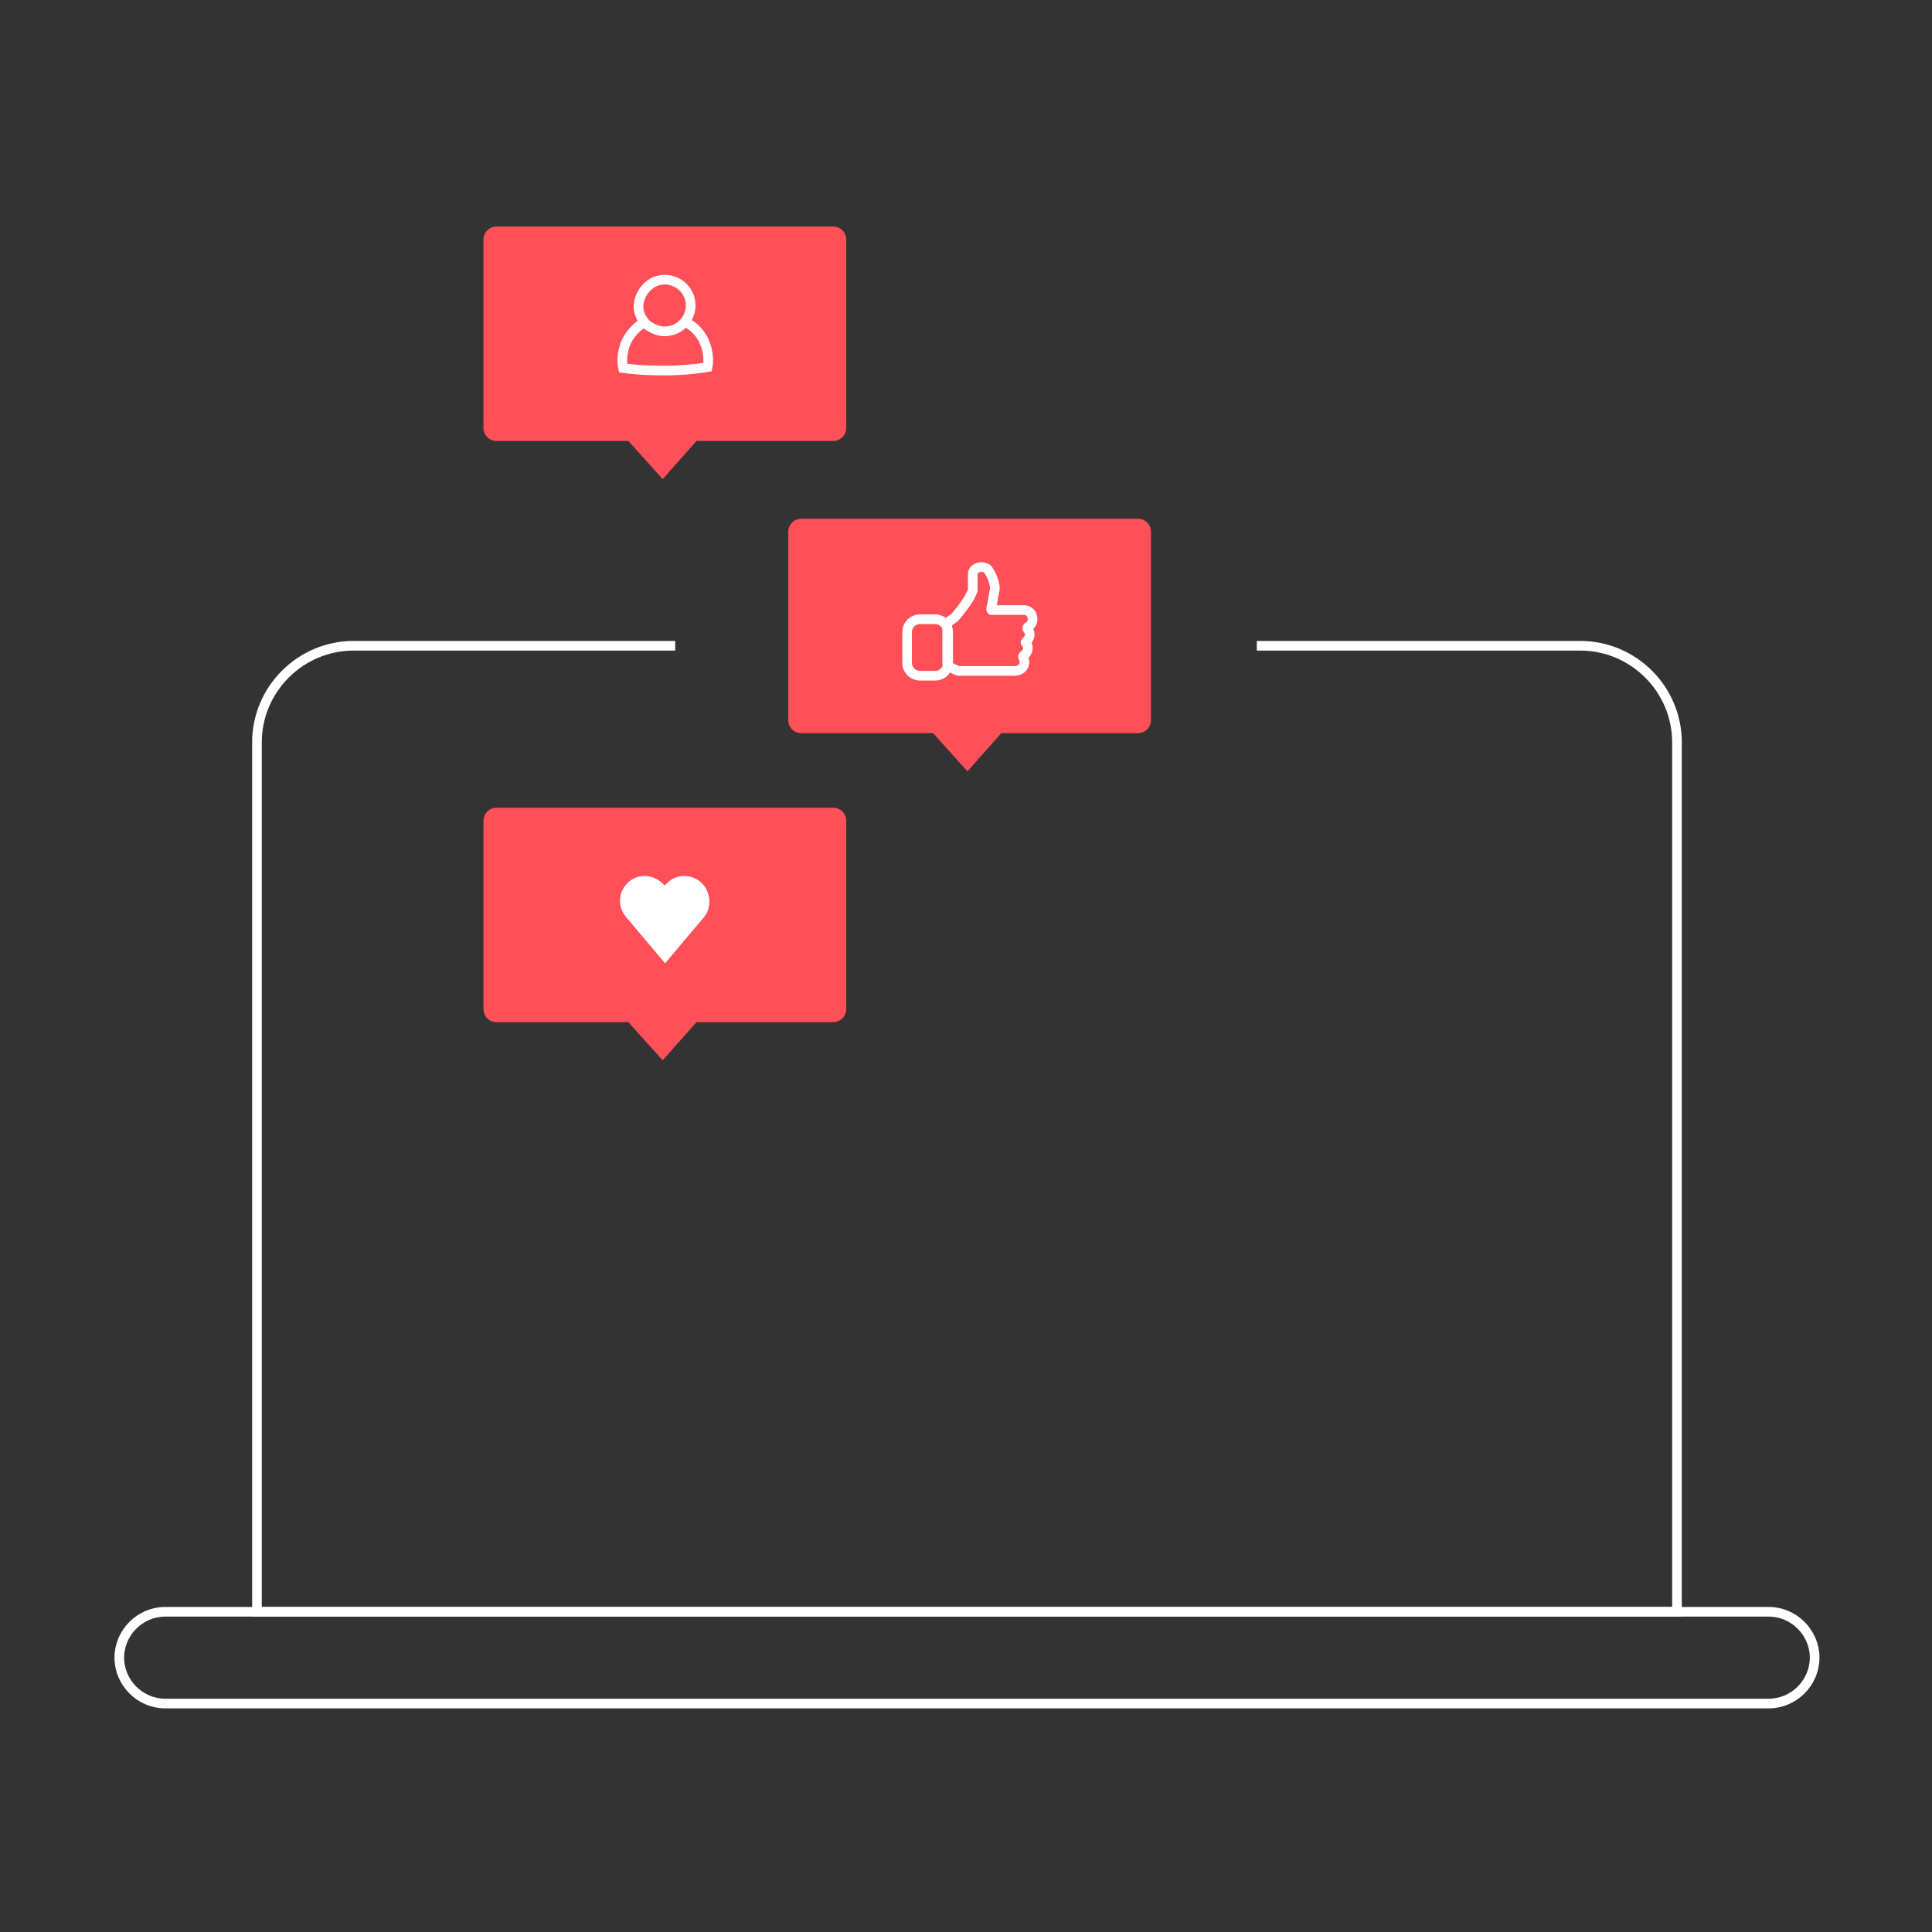 <?xml version="1.0" encoding="UTF-8"?> <svg xmlns="http://www.w3.org/2000/svg" xmlns:xlink="http://www.w3.org/1999/xlink" version="1.1" viewBox="0 0 400 400" xml:space="preserve"><rect x="0" y="0" width="400" height="400" fill="#333333" stroke="none"/><g fill="none" stroke="#fff" stroke-width="2" stroke-miterlimit="10"><path d="M139.8,133.7H73.2c-11,0-20,9-20,20v180h294v-180c0-11-9-20-20-20h-67"></path><path d="M366.2 352.7h-332c-5.2 0-9.5-4.3-9.5-9.5s4.3-9.5 9.5-9.5h332c5.2 0 9.5 4.3 9.5 9.5s-4.3 9.5-9.5 9.5z"></path></g><g id="bubbleOne"><path id="Union_2_00000017504422906438083860000005639641131776199051_" fill="#ff4f59" d="M130.1 91.3h-27.3c-1.5 0-2.7-1.2-2.7-2.7v-39c0-1.5 1.2-2.7 2.7-2.7h69.7c1.5 0 2.7 1.2 2.7 2.7v39c0 1.5-1.2 2.7-2.7 2.7h-28.3l-7 7.9-7.1-7.9z"></path><path fill="none" stroke="#fff" stroke-width="2" stroke-miterlimit="10" d="M143 63.2c0 3-2.4 5.4-5.4 5.4-2 0-3.4-1.2-3.7-1.4-.2-.2-1.8-1.7-1.7-3.9.1-2.5 2.2-5.4 5.4-5.4 3 0 5.4 2.4 5.4 5.3z"></path><path fill="none" stroke="#fff" stroke-width="2" stroke-miterlimit="10" d="M133.3 66.8c-.7.4-2.5 1.6-3.6 3.9-1.1 2.4-.9 4.6-.7 5.5 2.1.3 4.5.5 7.1.5 3.9.1 7.4-.2 10.4-.7.2-.9.3-3-.7-5.3-1.1-2.4-2.9-3.5-3.6-3.9"></path></g><g id="bubbleTwo"><path id="Union_2_00000069381018872219020520000009101844153426418342_" fill="#ff4f59" d="M193.2 151.8h-27.3c-1.5 0-2.7-1.2-2.7-2.7v-39c0-1.5 1.2-2.7 2.7-2.7h69.7c1.5 0 2.7 1.2 2.7 2.7v39c0 1.5-1.2 2.7-2.7 2.7h-28.3l-7 7.9-7.1-7.9z"></path><path fill="none" stroke="#fff" stroke-width="2" stroke-miterlimit="10" d="m196.6 128.6 1-.7.1-.1c.4-.5 3.1-3.6 3.7-5.6V118.8c0-.3.2-.7.4-.9.5-.4 1.4-.8 2.5-.2l.3.3c.3.4 1 1.6 1.3 3.1.1.4.1.8 0 1.2l-.7 3.8c0 .1.1.2.1.2h6.7c.8 0 1.5.5 1.7 1.3 0 .2.1.3.1.5 0 1-.6 1.5-1 1.7-.1.1-.2.3-.1.4.2.2.5.6.5 1.2 0 .7-.6 1.3-.8 1.5-.1.1-.1.2 0 .2.2.2.4.6.4 1.1 0 .7-.5 1.3-.9 1.5-.1.1-.1.2-.1.3.1.2.3.6.3 1.2 0 1-1 1.7-2 1.7h-11.6c-.1 0-.2 0-.4-.1l-1.6-.8c-.3-.1-.4-.4-.4-.7v-8.2c.2-.1.3-.3.5-.5z"></path><path fill="none" stroke="#fff" stroke-width="2" stroke-miterlimit="10" d="M193.6 139.9h-3.1c-1.5 0-2.7-1.2-2.7-2.7v-6.3c0-1.5 1.2-2.7 2.7-2.7h3.1c1.5 0 2.7 1.2 2.7 2.7v6.3c0 1.5-1.2 2.7-2.7 2.7z"></path></g><g id="bubbleThree"><path fill="#ff4f59" d="M130.1 211.631h-27.3c-1.5 0-2.7-1.2-2.7-2.7v-39c0-1.5 1.2-2.7 2.7-2.7h69.7c1.5 0 2.7 1.2 2.7 2.7v39c0 1.5-1.2 2.7-2.7 2.7h-28.3l-7 7.9-7.1-7.9z"></path><path d="M145.2 182.731c-2.1-1.9-5.3-1.8-7.2.2l-.4.4-.4-.4c-2-2-5.2-2.1-7.2-.2-2 1.9-2.2 5-.4 7.1l8.1 9.6 8.1-9.6c1.6-2 1.4-5.2-.6-7.1z" fill="#fff"></path></g><animateTransform xlink:href="#bubbleOne" attributeName="transform" attributeType="XML" type="translate" repeatCount="indefinite" begin="0s;" dur="2s" values="0 0; 0 0; 0 3; 0 0; 0 0;" keyTimes="0; .03; 0.61; .98; 1" id="anim1"></animateTransform><animateTransform attributeName="transform" attributeType="XML" type="translate" repeatCount="indefinite" begin="0s;" dur="2s" values="0 0; 0 0; 0 -4; 0 0; 0 0;" keyTimes="0; .01; 0.46; .95; 1" id="anim2" xlink:href="#bubbleTwo"></animateTransform><animateTransform attributeName="transform" attributeType="XML" type="translate" repeatCount="indefinite" begin="0s;" dur="2s" values="0 0; 0 3; 0 0; 0 0;" keyTimes="0; 0.36; .85; 1" id="anim3" xlink:href="#bubbleThree"></animateTransform></svg> 